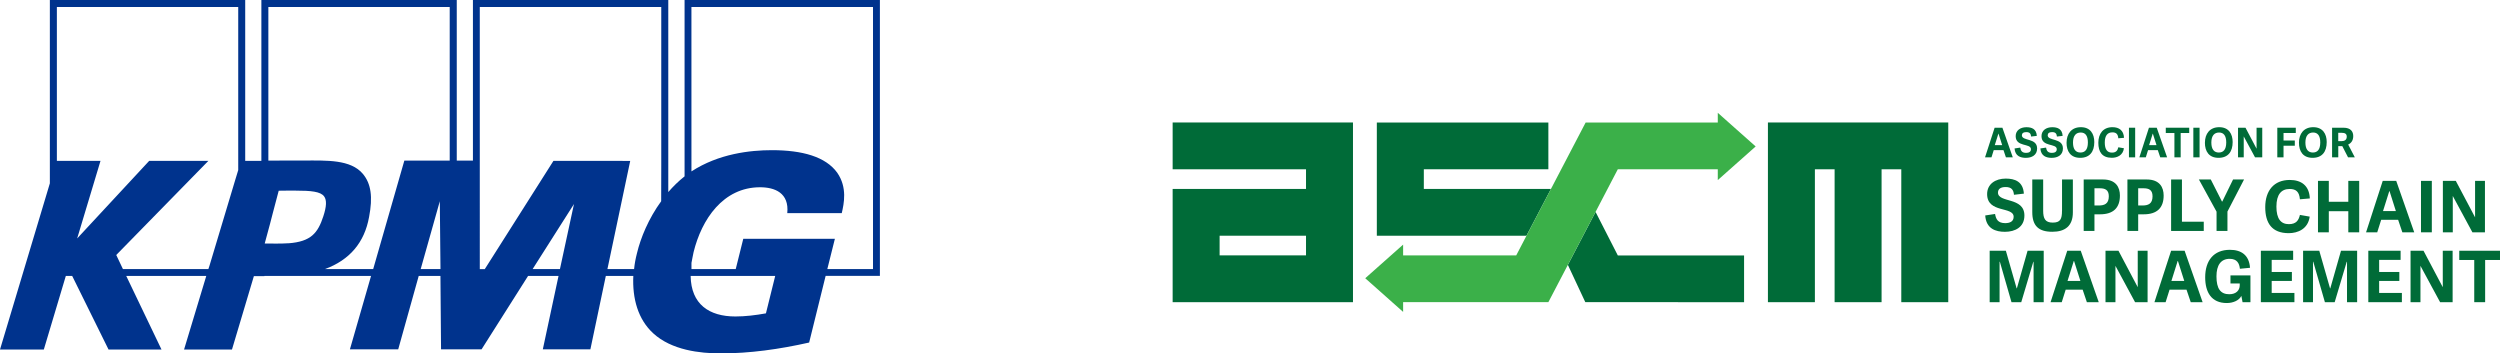 <?xml version="1.0" encoding="UTF-8"?><svg id="a" xmlns="http://www.w3.org/2000/svg" viewBox="0 0 787.28 111.3"><defs><style>.b{fill:#00338d;}.c{fill:#006b38;}.d{fill:#3bb049;}</style></defs><path class="b" d="M215.58,0V55.54c-1.94,1.53-3.59,3.17-5.13,4.94V0h-61.52V50.57h-5.09V0h-61.53V50.65h-5.09V0H15.7V57.73L0,110.07H13.8l6.93-23.18h2l11.45,23.18h16.68l-11.11-23.18h25.21l-7,23.18h15.09l6.9-23.12h3.31v-.06h33.59l-6.66,23.12h15.21l6.46-23.12h6.84l.19,23.12h12.76l14.65-23.12h9.59l-4.95,23.12h14.98l4.86-23.12h8.66c-.34,7.17,1.49,13.67,6.24,18.05,5.8,5.34,14.71,6.35,21.31,6.35,9.02,0,18.39-1.29,27.82-3.42l5.19-20.99h17.09V0h-61.52ZM75.01,53.6l-.9,2.96-8.17,27.21-.32,.96h-26.91l-2.1-4.43,29.01-29.64h-18.64l-22.68,24.43,7.35-24.43h-13.74V2.2h57.11V53.6Zm15.88,23h-.02c-.55,.03-1.11,.08-1.75,.08-.83,0-1.48,.03-2.1,.03l-3.66-.03,1.69-6.25,.8-3.1,1.92-7.27c.85,0,1.68-.03,2.48-.03h2.83c4.84,0,7.89,.28,9,1.83,.85,1.17,.75,3.18-.26,6.25-1.73,5.29-3.9,7.97-10.93,8.5m41.59,8.12l6.02-21.36,.21,21.36h-6.23Zm9.15-34.15h-14.3l-9.81,34.15h-15.17c7.73-2.86,12.43-8.32,13.88-16.42,1.2-6.29,.63-10.44-1.94-13.54-3.85-4.62-11.57-4.22-18.43-4.22-1.2,0-11.35,.02-11.35,.02V2.2h57.11V50.57Zm34.7,34.15h-8.6l13.02-20.48-4.42,20.48Zm31.91-33.19l-.03,11.83c-3.99,5.5-6.46,11.52-7.62,16.36-.44,1.7-.75,3.34-.91,5.01h-8.4l7.18-34.07-24.17-.02-21.63,34.1h-1.57V2.2h57.15V51.53Zm32.95,47.14c-3.26,.59-6.52,.98-9.61,.98-8.24,0-13.97-3.83-14.09-12.77h26.63l-2.92,11.79Zm33.74-13.95h-14.4l2.38-9.52h-28.85l-2.37,9.52h-13.94v-1.95c.22-1.07,.4-2.2,.67-3.4,2.53-10.27,9.27-20.41,20.93-20.41,4.62,0,9.2,1.76,8.57,8.14h17.16c.68-2.98,1.81-8.05-1.43-12.72-3.66-5.07-11.03-7.1-20.58-7.1-6.8,0-16.74,1.09-25.33,6.69V2.2h57.18V84.73Z"/><g><path class="c" d="M713.35,65.24c0-5.15,2.7-8.57,7.73-8.57,3.59,0,6.14,1.75,6.31,5.82l-3.12,.27c-.2-2.31-1.17-3.25-3.23-3.25-2.61,0-4.17,1.7-4.17,5.55s1.4,5.53,3.92,5.53c2.3,0,3.1-1.21,3.48-2.91l3.08,.54c-.51,3.87-3.72,5.21-6.6,5.21-5.32,0-7.4-3.18-7.4-8.19"/><polygon class="c" points="742.94 73.16 739.51 73.16 739.51 66.51 733.37 66.51 733.37 73.16 729.96 73.16 729.96 56.96 733.37 56.96 733.37 63.54 739.51 63.54 739.51 56.96 742.94 56.96 742.94 73.16"/><path class="c" d="M752.5,60.2h-.09l-1.97,6.27h4.05l-1.99-6.27Zm2.1-3.24l5.67,16.2h-3.74l-1.33-3.94h-5.34l-1.24,3.94h-3.52l5.25-16.2h4.25Z"/><rect class="c" x="762.4" y="56.96" width="3.41" height="16.2"/><polygon class="c" points="778.59 73.16 772.41 61.72 772.41 73.16 769.29 73.16 769.29 56.96 773.36 56.96 779.43 68.44 779.43 56.96 782.54 56.96 782.54 73.16 778.59 73.16"/><path class="c" d="M629.18,60.62c0,3.38,8.33,1.3,8.33,7.25,0,3.67-2.95,5.13-6.14,5.13-2.88,0-5.92-.94-6.2-5.15l3.1-.47c.27,1.57,.84,2.89,3.19,2.89,1.42,0,2.66-.49,2.66-1.99,0-3.38-8.35-1.03-8.35-7.16,0-3.16,2.61-4.88,5.85-4.88,2.86,0,5.47,.9,5.72,4.74l-3.12,.36c-.13-1.52-.75-2.44-2.64-2.44-1.64,0-2.39,.69-2.39,1.72"/><path class="c" d="M649.36,66.39v-9.87h3.41v10.36c0,4.3-2.46,6.11-6.47,6.11-4.43,0-6.31-1.97-6.31-6.2v-10.27h3.43v9.8c0,2.53,.64,3.78,3.01,3.78s2.92-1.07,2.92-3.71"/><path class="c" d="M660.94,64.71c1.75,0,3.15-.51,3.15-2.89,0-2.08-1.22-2.53-2.88-2.53h-1.64v5.42h1.37Zm-1.37,8.01h-3.39v-16.2h6.07c4.1,0,5.34,2.48,5.34,5.06,0,3.89-2.1,5.91-6.27,5.91h-1.75v5.24Z"/><path class="c" d="M674.71,64.71c1.75,0,3.15-.51,3.15-2.89,0-2.08-1.22-2.53-2.88-2.53h-1.64v5.42h1.37Zm-1.37,8.01h-3.39v-16.2h6.07c4.1,0,5.34,2.48,5.34,5.06,0,3.89-2.1,5.91-6.27,5.91h-1.75v5.24Z"/><polygon class="c" points="687.12 69.82 693.99 69.82 693.99 72.73 683.71 72.73 683.71 56.52 687.12 56.52 687.12 69.82"/><polygon class="c" points="701.45 72.73 698.02 72.73 698.02 66.66 692.46 56.52 696.2 56.52 699.72 63.46 699.83 63.46 703.22 56.52 706.68 56.52 701.45 66.62 701.45 72.73"/><polygon class="c" points="643.59 95.16 640.4 95.16 640.4 82.45 640.31 82.45 636.52 95.16 633.44 95.16 629.78 82.43 629.69 82.43 629.69 95.16 626.57 95.16 626.57 78.96 631.67 78.96 635.06 90.8 635.14 90.8 638.51 78.96 643.59 78.96 643.59 95.16"/><path class="c" d="M653.15,82.2h-.09l-1.97,6.27h4.05l-1.99-6.27Zm2.1-3.24l5.67,16.2h-3.74l-1.33-3.94h-5.34l-1.24,3.94h-3.52l5.25-16.2h4.25Z"/><polygon class="c" points="672.36 95.16 666.18 83.72 666.18 95.16 663.05 95.16 663.05 78.96 667.13 78.96 673.2 90.44 673.2 78.96 676.3 78.96 676.3 95.16 672.36 95.16"/><path class="c" d="M685.86,82.2h-.09l-1.97,6.27h4.05l-1.99-6.27Zm2.1-3.24l5.67,16.2h-3.74l-1.33-3.94h-5.34l-1.24,3.94h-3.52l5.25-16.2h4.25Z"/><path class="c" d="M705.83,93.17c-.69,1.45-2.61,2.26-4.59,2.26-4.83,0-6.8-3.38-6.8-8.1,0-5.24,2.66-8.66,7.78-8.66,3.5,0,6.05,1.59,6.34,5.66l-3.19,.31c-.18-1.72-.91-3.13-3.21-3.13-2.81,0-4.17,2.04-4.17,5.51,0,3.85,1.24,5.64,4.05,5.64,2.15,0,3.28-1.25,3.28-2.82v-.58h-2.92v-2.53h6.29v8.44h-2.48l-.38-1.99Z"/><polygon class="c" points="715.38 92.25 722.54 92.25 722.54 95.16 711.97 95.16 711.97 78.96 722.14 78.96 722.14 81.84 715.38 81.84 715.38 85.65 721.74 85.65 721.74 88.47 715.38 88.47 715.38 92.25"/><polygon class="c" points="742.29 95.16 739.1 95.16 739.1 82.45 739.01 82.45 735.22 95.16 732.14 95.16 728.48 82.43 728.39 82.43 728.39 95.16 725.27 95.16 725.27 78.96 730.37 78.96 733.76 90.8 733.84 90.8 737.21 78.96 742.29 78.96 742.29 95.16"/><polygon class="c" points="749.22 92.25 756.38 92.25 756.38 95.16 745.81 95.16 745.81 78.96 755.98 78.96 755.98 81.84 749.22 81.84 749.22 85.65 755.58 85.65 755.58 88.47 749.22 88.47 749.22 92.25"/><polygon class="c" points="768.42 95.16 762.23 83.72 762.23 95.16 759.11 95.16 759.11 78.96 763.19 78.96 769.26 90.44 769.26 78.96 772.36 78.96 772.36 95.16 768.42 95.16"/><polygon class="c" points="774.45 78.96 774.45 81.87 779.17 81.87 779.17 95.16 782.6 95.16 782.6 81.87 787.28 81.87 787.28 78.96 774.45 78.96"/><path class="c" d="M629.37,42.09h-.05l-1.14,3.61h2.33l-1.15-3.61Zm1.21-1.87l3.27,9.33h-2.16l-.77-2.27h-3.07l-.71,2.27h-2.03l3.02-9.33h2.45Z"/><path class="c" d="M636.71,42.58c0,1.95,4.8,.75,4.8,4.18,0,2.11-1.7,2.95-3.53,2.95-1.66,0-3.41-.54-3.57-2.96l1.79-.27c.15,.9,.48,1.66,1.84,1.66,.82,0,1.53-.28,1.53-1.15,0-1.95-4.81-.59-4.81-4.12,0-1.82,1.51-2.81,3.37-2.81,1.65,0,3.15,.51,3.29,2.73l-1.8,.21c-.08-.88-.43-1.4-1.52-1.4-.94,0-1.38,.4-1.38,.99"/><path class="c" d="M644.84,42.58c0,1.95,4.8,.75,4.8,4.18,0,2.11-1.7,2.95-3.53,2.95-1.66,0-3.41-.54-3.57-2.96l1.79-.27c.15,.9,.48,1.66,1.84,1.66,.82,0,1.53-.28,1.53-1.15,0-1.95-4.81-.59-4.81-4.12,0-1.82,1.51-2.81,3.37-2.81,1.65,0,3.15,.51,3.29,2.73l-1.8,.21c-.08-.88-.43-1.4-1.52-1.4-.94,0-1.38,.4-1.38,.99"/><path class="c" d="M657.5,44.86c0-2.15-.83-3.13-2.25-3.13-1.49,0-2.44,.99-2.44,3.16s.89,3.14,2.35,3.14c1.38,0,2.34-.86,2.34-3.17m-6.71,.06c0-2.77,1.52-4.87,4.5-4.87s4.23,2.1,4.23,4.69c0,3.03-1.44,4.96-4.44,4.96s-4.3-2-4.3-4.78"/><path class="c" d="M660.79,44.99c0-2.96,1.56-4.94,4.45-4.94,2.07,0,3.53,1.01,3.64,3.35l-1.8,.15c-.11-1.33-.68-1.87-1.86-1.87-1.51,0-2.4,.98-2.4,3.2s.8,3.18,2.26,3.18c1.33,0,1.79-.7,2-1.68l1.77,.31c-.29,2.23-2.14,3-3.8,3-3.06,0-4.26-1.83-4.26-4.72"/><rect class="c" x="670.43" y="40.22" width="1.96" height="9.33"/><path class="c" d="M677.97,42.09h-.05l-1.14,3.61h2.33l-1.15-3.61Zm1.21-1.87l3.27,9.33h-2.16l-.77-2.27h-3.07l-.71,2.27h-2.03l3.02-9.33h2.45Z"/><polygon class="c" points="684.75 49.55 684.75 41.89 682.03 41.89 682.03 40.22 689.41 40.22 689.41 41.89 686.72 41.89 686.72 49.55 684.75 49.55"/><rect class="c" x="690.71" y="40.22" width="1.96" height="9.33"/><path class="c" d="M701.07,44.86c0-2.15-.83-3.13-2.25-3.13-1.49,0-2.44,.99-2.44,3.16s.89,3.14,2.35,3.14c1.38,0,2.34-.86,2.34-3.17m-6.71,.06c0-2.77,1.52-4.87,4.5-4.87s4.23,2.1,4.23,4.69c0,3.03-1.44,4.96-4.44,4.96s-4.3-2-4.3-4.78"/><polygon class="c" points="710.14 49.55 706.58 42.96 706.58 49.55 704.78 49.55 704.78 40.22 707.13 40.22 710.62 46.83 710.62 40.22 712.41 40.22 712.41 49.55 710.14 49.55"/><polygon class="c" points="719.11 49.55 717.15 49.55 717.15 40.22 722.97 40.22 722.97 41.88 719.11 41.88 719.11 44.25 722.66 44.25 722.66 45.89 719.11 45.89 719.11 49.55"/><path class="c" d="M730.68,44.86c0-2.15-.83-3.13-2.24-3.13-1.49,0-2.44,.99-2.44,3.16s.89,3.14,2.35,3.14c1.38,0,2.33-.86,2.33-3.17m-6.71,.06c0-2.77,1.52-4.87,4.5-4.87s4.24,2.1,4.24,4.69c0,3.03-1.44,4.96-4.44,4.96s-4.3-2-4.3-4.78"/><path class="c" d="M737.35,44.45c.92,0,1.67-.35,1.67-1.41,0-.89-.55-1.22-1.6-1.22h-1.08v2.63h1.01Zm4.2,5.1h-2.12l-1.82-3.54h-1.26v3.54h-1.95v-9.33h3.6c2.3,0,3.06,1.25,3.06,2.63s-.65,2.23-1.59,2.67l2.09,4.03Z"/><path class="c" d="M384.07,74.23h27.21v6.19h-27.21v-6.19Zm-14.79-35.66v14.74h42v6.19h-42v35.66h56.79V38.57h-56.79Z"/><polygon class="c" points="556.74 38.57 556.74 95.16 571.53 95.16 571.53 53.31 577.74 53.31 577.74 95.16 592.53 95.16 592.53 53.31 598.74 53.31 598.74 95.16 613.53 95.16 613.53 38.57 556.74 38.57"/><polygon class="c" points="488.42 59.49 480.71 74.23 433.58 74.23 433.58 38.58 487.6 38.58 487.6 53.3 448.38 53.3 448.38 59.49 488.42 59.49"/><polygon class="c" points="549.23 80.44 549.23 95.16 499.23 95.15 493.74 83.41 502.46 66.73 509.47 80.44 549.23 80.44"/><polygon class="d" points="540.95 56.71 540.95 53.3 509.47 53.3 502.46 66.73 493.74 83.41 487.6 95.15 441.86 95.15 441.86 98.22 429.93 87.62 441.86 77.03 441.86 80.42 477.48 80.42 480.71 74.23 488.42 59.49 499.34 38.58 540.95 38.58 540.95 35.52 552.88 46.12 540.95 56.71"/></g></svg>